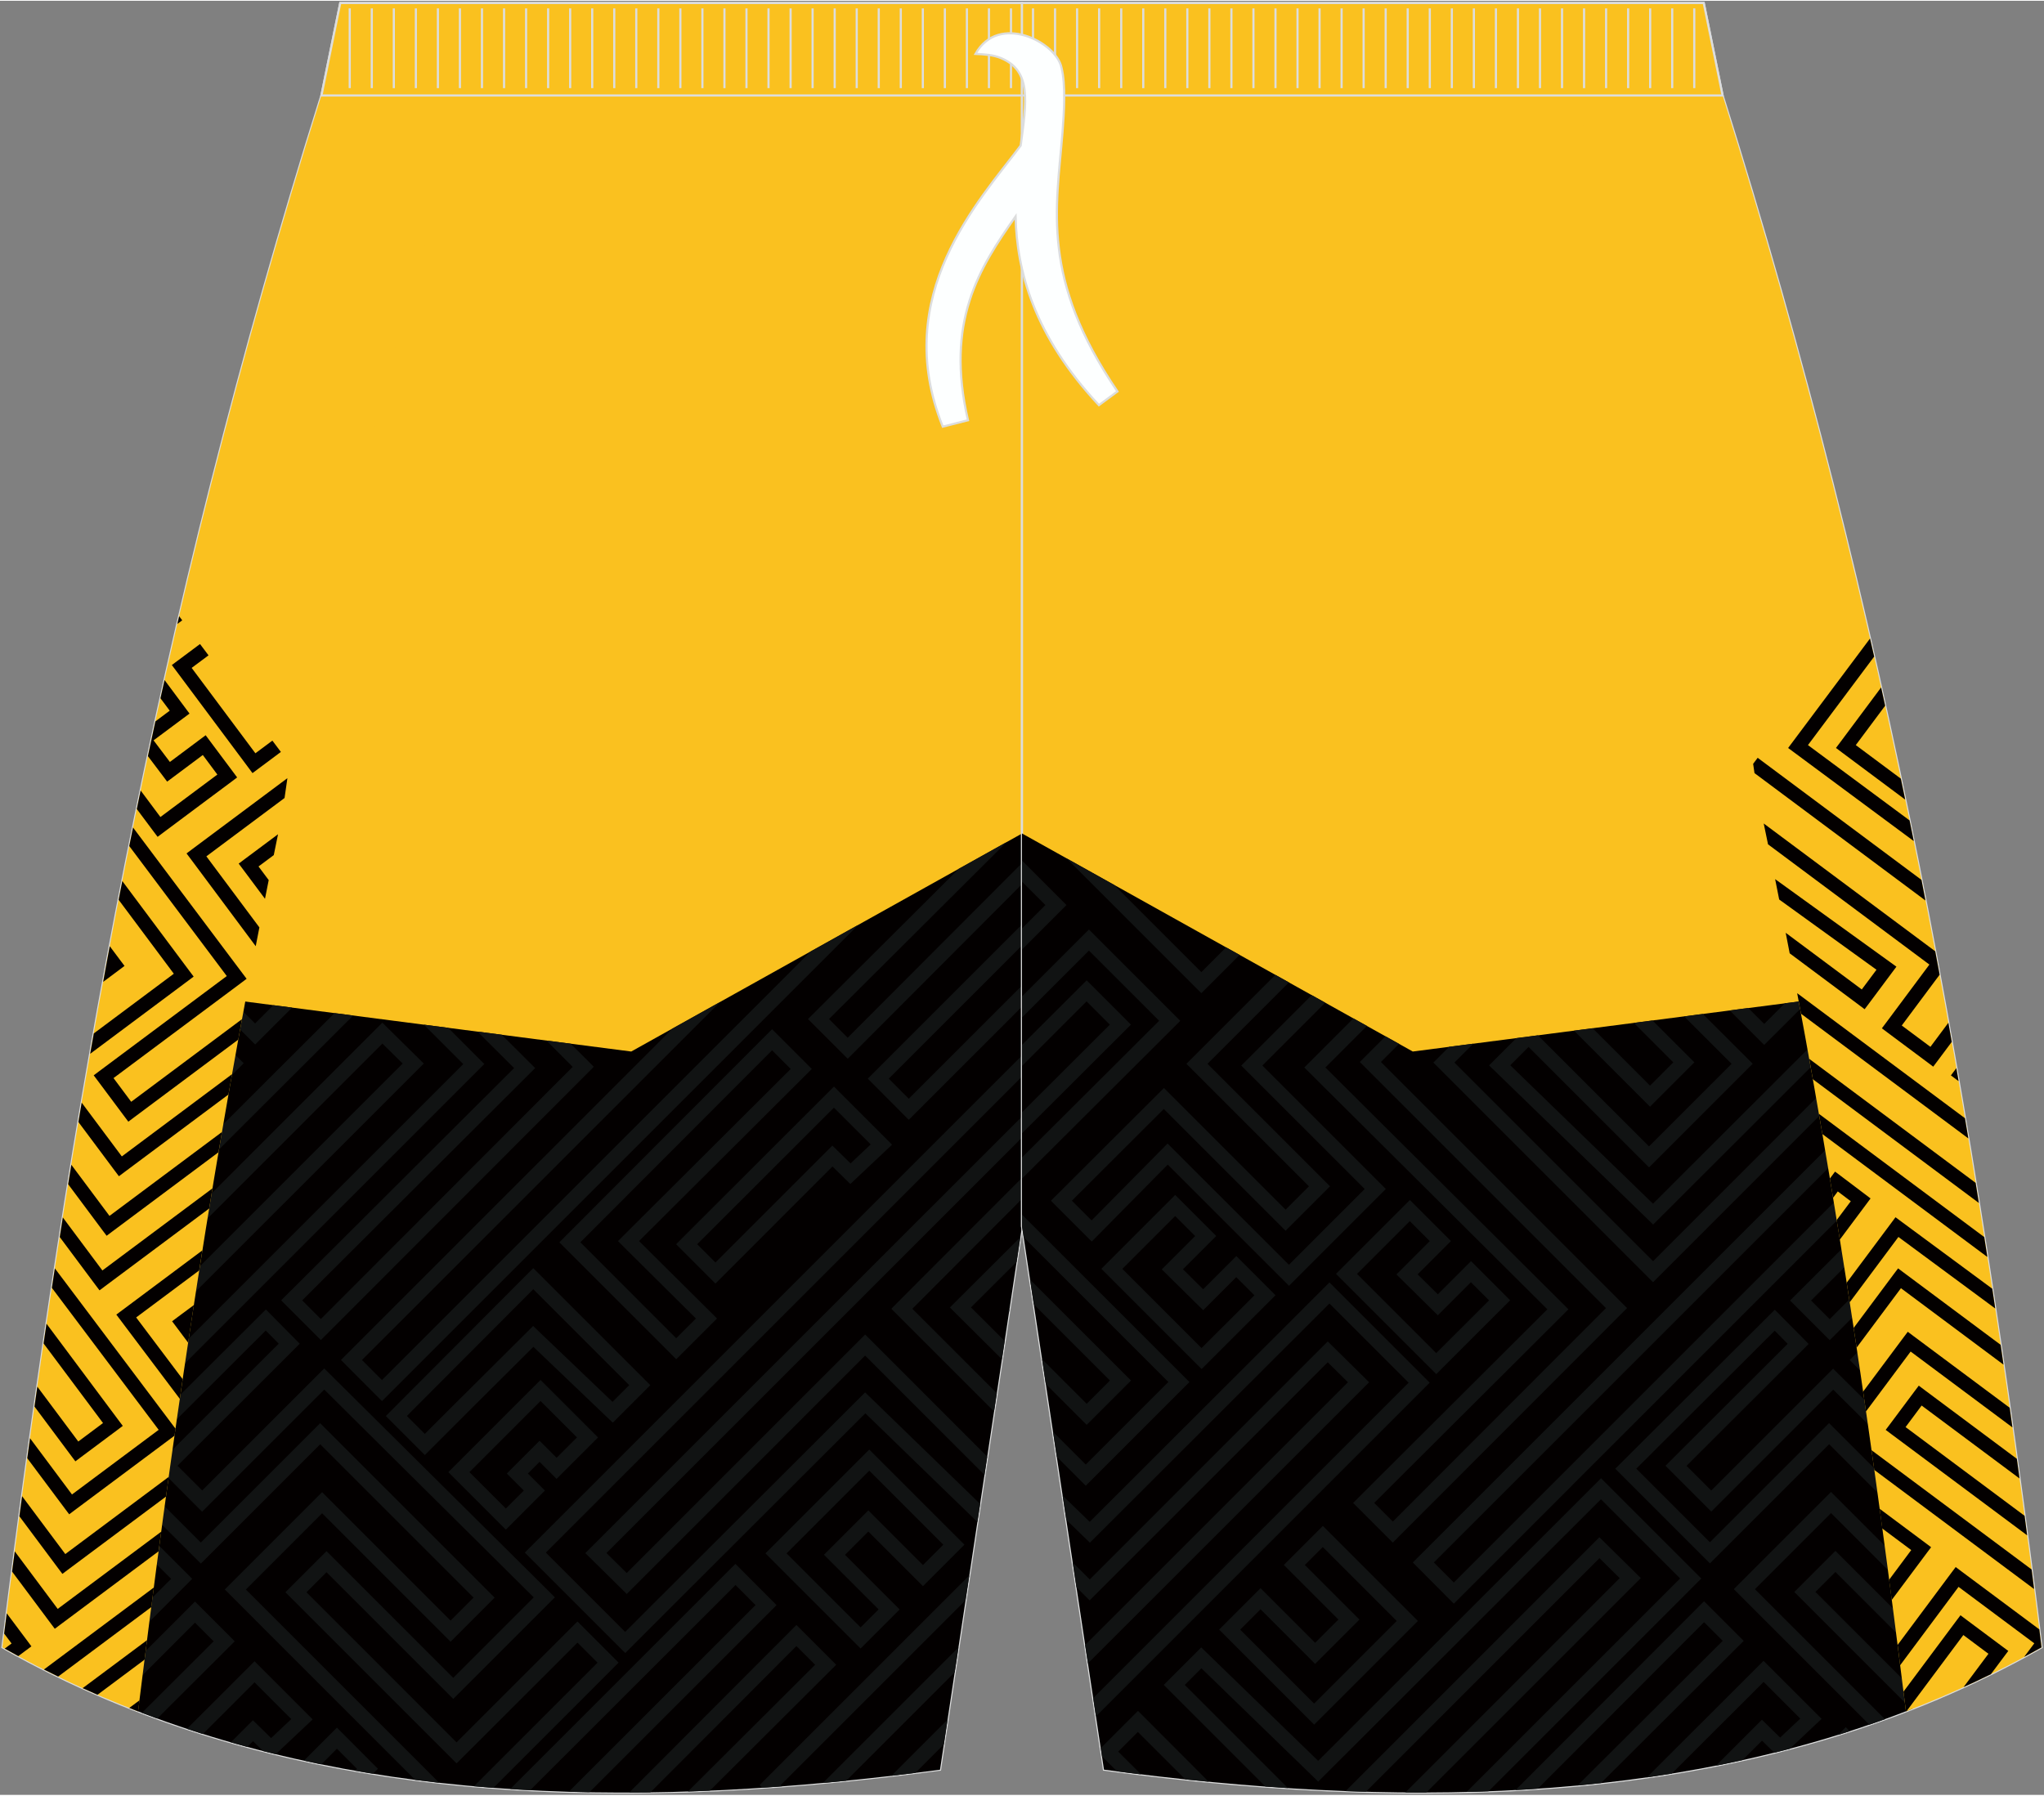 <?xml version="1.0" encoding="utf-8"?>
<!-- Generator: Adobe Illustrator 24.0.1, SVG Export Plug-In . SVG Version: 6.00 Build 0)  -->
<svg version="1.1" id="图层_1" xmlns="http://www.w3.org/2000/svg" xmlns:xlink="http://www.w3.org/1999/xlink" x="0px" y="0px"
	 width="379px" height="333px" viewBox="0 0 379.35 333.02" enable-background="new 0 0 379.35 333.02" xml:space="preserve">
<rect x="0" y="0" width="379.35" height="333.02" fill="#808080" stroke="none"/>
<g id="图层_1_1_">
	<g>
		
			<path fill-rule="evenodd" clip-rule="evenodd" fill="#FAC11F" stroke="#DCDDDD" stroke-width="0.4" stroke-miterlimit="22.926" d="
			M189.68,0.42H63.15l-3.5,17.16c-30.6,97.37-46.56,187.11-59.2,288.05c50.03,28.35,109.8,31.3,174.01,22.71l15.22-100.9V0.42z"/>
		<g>
			<g>
				<path fill-rule="evenodd" clip-rule="evenodd" fill="#030000" d="M117.15,195.04l72.53-40.47v72.88l-15.22,100.9
					c-54.22,7.25-105.27,6.28-149.96-11.27V183.04L117.15,195.04z"/>
				<g>
					<path fill-rule="evenodd" clip-rule="evenodd" fill="#111313" d="M56.4,326.67l5.15-5.15l0.98-0.98l0.98,0.98l5.66,5.68
						l0.97,0.98l-0.91,0.91c-1.12-0.18-2.24-0.37-3.35-0.56l0.36-0.36l-3.71-3.72l-2.9,2.9C58.55,327.13,57.48,326.91,56.4,326.67z"
						/>
					<path fill-rule="evenodd" clip-rule="evenodd" fill="#111313" d="M94.71,331.93l40.8-40.8l0.98-0.98l0.98,0.98l0.71,0.71
						l0.01,0.01l4.96,4.97l0.97,0.98l-0.97,0.97l-33.77,33.76c-1.28-0.02-2.55-0.05-3.82-0.09l34.66-34.65l-3.71-3.72L98.4,332.15
						C97.17,332.09,95.93,332.01,94.71,331.93L94.71,331.93z M116.77,332.59c1.31,0,2.62-0.02,3.93-0.03l27.11-27.16l3.47,3.47
						l-23.61,23.53c1.35-0.04,2.71-0.1,4.07-0.16l22.47-22.39l0.98-0.98l-0.98-0.98l-5.42-5.42l-0.98-0.98l-0.98,0.98L116.77,332.59
						z"/>
					<path fill-rule="evenodd" clip-rule="evenodd" fill="#111313" d="M108.55,314.74l-16.98,16.98c-1.21-0.09-2.42-0.19-3.62-0.29
						l18.64-18.64l4.31-4.31l-3.72-3.72L85.72,326.2l-0.98,0.98l-0.98-0.98l-29.81-29.81l-0.98-0.98l0.98-0.98l5.67-5.67l0.98-0.98
						l0.98,0.98l22.54,22.54l14.94-14.94l-38.88-38.57l-21.69,21.69l-0.98,0.98l-0.98-0.98L30,272.92l-0.98-0.98l0.98-0.98
						l21.73-21.69l-2.41-2.44L24.5,271.59v-3.9l23.86-23.79l0.98-0.98l0.97,0.98l4.35,4.4l0.97,0.98l-0.97,0.97l-21.72,21.68
						l4.59,4.59l21.68-21.68l0.97-0.97l0.98,0.97L102,295.37l0.98,0.98l-0.98,0.98l-16.9,16.9l-0.98,0.98l-0.98-0.98L60.6,291.69
						l-3.72,3.72l27.85,27.86l21.46-21.46l0.98-0.98l0.98,0.98l5.68,5.68l0.98,0.98l-0.98,0.98L108.55,314.74L108.55,314.74z
						 M77.06,330.24c1.48,0.19,2.96,0.37,4.45,0.54L45.63,294.9l14.15-14.15l22.86,22.86l0.98,0.98l0.98-0.98l6.22-6.22l0.98-0.98
						l-0.98-0.98L60.4,265.01l-0.98-0.98l-0.98,0.98l-21.17,21.17L24.5,273.4v3.91l11.8,11.8l0.98,0.98l0.98-0.98l21.17-21.17
						l28.46,28.46l-4.27,4.27l-22.86-22.86l-0.98-0.98l-0.98,0.98l-16.1,16.1l-0.98,0.98l0.98,0.98L77.06,330.24z"/>
					<polygon fill-rule="evenodd" clip-rule="evenodd" fill="#111313" points="24.5,304.1 24.5,300.18 31.76,292.92 24.5,285.66 
						24.5,281.75 34.7,291.94 35.67,292.92 34.7,293.9 					"/>
					<path fill-rule="evenodd" clip-rule="evenodd" fill="#111313" d="M26.34,317.79l13.31-13.27l-3.46-3.47l-11.69,11.7v-3.91
						l10.71-10.72l0.98-0.98l0.98,0.98l5.42,5.42l0.97,0.98l-0.98,0.98l-13.39,13.35C28.23,318.5,27.28,318.15,26.34,317.79z"/>
					<path fill-rule="evenodd" clip-rule="evenodd" fill="#111313" d="M34.69,320.76l4.06-4.05l0,0l7.51-7.51l0.98-0.98l0.98,0.98
						l8.8,8.8l1.01,1.01l-1.04,0.98l-5.74,5.41l-0.08,0.07c-0.78-0.19-1.55-0.38-2.33-0.58l-1.88-1.84l-1.07,1.07
						c-1.02-0.28-2.04-0.56-3.05-0.85l3.13-3.13l0.97-0.97l0.98,0.96l2.4,2.35l3.74-3.53l-6.82-6.82l-6.53,6.54H40.7l-3.05,3.05
						C36.66,321.4,35.67,321.09,34.69,320.76z"/>
					<path fill-rule="evenodd" clip-rule="evenodd" fill="#111313" d="M189.68,186.69l-20.04,20.04l-0.98,0.98l-0.98-0.98
						l-5.66-5.68l-0.97-0.98l0.97-0.97l27.66-27.66v3.91l-24.73,24.73l3.71,3.72l21.02-21.02L189.68,186.69L189.68,186.69z
						 M189.68,163.97v-3.91l-32.36,32.42l-3.46-3.47l32.94-32.83l-8.88,4.96l-26.98,26.89l-0.98,0.98l0.97,0.97l5.42,5.42l0.98,0.98
						l0.98-0.98L189.68,163.97z"/>
					<path fill-rule="evenodd" clip-rule="evenodd" fill="#111313" d="M159.28,171.54l-87.41,87.41l-0.98,0.98l-0.98-0.98
						l-5.66-5.68l-0.97-0.98l0.97-0.97l60.53-60.52l8.85-4.94L67.18,252.3l3.71,3.72l79.54-79.54L159.28,171.54L159.28,171.54z
						 M105.91,193.59l-4.5-0.58l4.88,4.88L59.54,244.7l-3.46-3.47l42.26-42.14l0.98-0.98l-0.98-0.98l-5.23-5.21l-4.5-0.58l6.8,6.77
						l-42.25,42.14l-0.98,0.98l0.97,0.97l5.42,5.42l0.98,0.98l0.98-0.98l48.7-48.77l0.97-0.98l-0.97-0.98L105.91,193.59
						L105.91,193.59z M54.21,186.89l-5.87,5.87l-0.98,0.98l-0.98-0.98l-7.92-7.91l4.48,0.58l4.4,4.4l3.39-3.39L54.21,186.89z"/>
					<path fill-rule="evenodd" clip-rule="evenodd" fill="#111313" d="M24.5,199.64l1.64,1.64l4.32-4.32L24.5,191v-3.91l8.9,8.9
						l0.98,0.98l-0.98,0.98l-6.28,6.28l-0.98,0.98l-0.98-0.98l-0.66-0.66L24.5,199.64L24.5,199.64z M32.01,184.01l-4.5-0.58
						l13.8,13.8l-15.35,15.35l-1.46-1.46v3.91l0.48,0.48l0.98,0.98l0.98-0.98l17.31-17.31l0.98-0.98l-0.98-0.98L32.01,184.01
						L32.01,184.01z M24.5,221.1v3.84l1.25,1.22l0.98,0.95l0.96-0.96l37.03-36.97h0.01l0.82-0.82l-3.46-0.45L26.7,223.24L24.5,221.1
						L24.5,221.1z M83.17,190.64l-4.5-0.58l7.31,7.31L24.5,258.84v3.91l64.41-64.41l0.98-0.98l-0.98-0.98L83.17,190.64L83.17,190.64
						z M24.5,247.5v3.91l53.17-53.16l0.98-0.98l-0.99-0.98l-5.73-5.65l-0.97-0.96l-0.97,0.97l-43.27,43.28l-2.22-2.22v3.91
						l1.23,1.23l0.98,0.98l0.98-0.98l43.28-43.29l3.76,3.71L24.5,247.5z"/>
					<path fill-rule="evenodd" clip-rule="evenodd" fill="#111313" d="M141.48,331.7c1.22-0.08,2.43-0.17,3.65-0.26l-0.24-0.24
						l34.3-34.3l0.7-4.61l-37.93,37.93l-0.98,0.98L141.48,331.7L141.48,331.7z M152.72,330.81l0.49-0.49l24.68-24.67l-0.7,4.61
						l-20.14,20.14C155.6,330.54,154.16,330.68,152.72,330.81L152.72,330.81z M165.43,329.48l10.44-10.44l-0.69,4.6l-5.3,5.3
						C168.39,329.13,166.91,329.31,165.43,329.48z"/>
					<path fill-rule="evenodd" clip-rule="evenodd" fill="#111313" d="M170.31,293.3l-9.16-9.16l-4.32,4.32l9.16,9.16l0.98,0.98
						l-0.98,0.98l-5.29,5.29l-0.98,0.98l-0.98-0.98l-15.7-15.7l-0.98-0.98l0.98-0.98l17.31-17.31l0.98-0.98l0.98,0.98l15.7,15.7
						l0.98,0.98l-0.98,0.98l-5.74,5.74l-0.98,0.98L170.31,293.3L170.31,293.3z M181.4,282.37l0.51-3.35l-20.37-19.76l-0.98-0.95
						l-0.96,0.96l-37.03,36.97h-0.01l-6.53,6.53l-14.72-14.72l88.37-88.37v-3.91l-91.3,91.3l-0.98,0.98l0.98,0.98l16.68,16.68
						l0.98,0.98l0.98-0.98l7.51-7.51l0,0l36.07-36.01l20.75,20.13L181.4,282.37L181.4,282.37z M182.71,273.63l0.51-3.4l-21.67-21.68
						l-0.98-0.98l-0.98,0.98l-43.28,43.29l-3.76-3.71l77.12-77.11v-3.91l-80.06,80.05l-0.98,0.98l0.99,0.98l5.73,5.65l0.97,0.96
						l0.97-0.97l43.27-43.28L182.71,273.63L182.71,273.63z M184.49,261.86l-18.1-18.1l-0.97-0.97l0.97-0.98l23.29-23.33v3.91
						l-20.36,20.4L185,258.46L184.49,261.86L184.49,261.86z M185.95,252.16l-8.68-8.63l-0.98-0.98l0.98-0.98l12.09-12.05l-0.69,4.58
						l-8.47,8.44l6.26,6.23L185.95,252.16L185.95,252.16z M162.13,281.2l9.16,9.16l3.78-3.78l-13.74-13.74l-15.35,15.35l13.74,13.74
						l3.34-3.34l-9.16-9.16l-0.98-0.98l0.98-0.98l6.28-6.28l0.98-0.98L162.13,281.2z"/>
					<polygon fill-rule="evenodd" clip-rule="evenodd" fill="#111313" points="187.28,243.33 187.08,243.13 187.35,242.86 					"/>
					<path fill-rule="evenodd" clip-rule="evenodd" fill="#111313" d="M102.32,273.38l-2.18-2.18l-2.17,2.17l2.18,2.18l0.98,0.98
						l-0.98,0.98l-5.29,5.29l-0.98,0.98l-0.98-0.98l-8.71-8.71l-0.98-0.98l0.98-0.98l15.15-15.15l0.98-0.98l0.98,0.98l8.71,8.71
						l0.98,0.98l-0.98,0.98l-5.74,5.74l-0.98,0.98L102.32,273.38L102.32,273.38z M101.12,268.27l2.18,2.18l3.78-3.78l-6.76-6.76
						l-13.2,13.2l6.76,6.76l3.34-3.34l-2.18-2.18l-0.98-0.98l0.98-0.98l4.12-4.12l0.98-0.98L101.12,268.27L101.12,268.27z
						 M112.75,263l0.98,0.93l0.95-0.95l5.03-5.03l0.98-0.98l-0.98-0.98l-19.76-19.76l-0.98-0.98l-0.98,0.98l-25.41,25.49l-0.97,0.98
						l0.97,0.97l5.29,5.29l0.98,0.98l0.98-0.98l7.51-7.51l0,0l11.65-11.6L112.75,263L112.75,263z M99.92,246.92l13.76,13.15l3.1-3.1
						l-17.81-17.81l-23.46,23.53l3.33,3.33l6.54-6.54h0.01L98,246.93l0.95-0.95L99.92,246.92L99.92,246.92z M124.53,251.18
						l-19.75-19.75l-0.97-0.97l0.97-0.98l37.53-37.6l0.98-0.98l0.98,0.98l5.42,5.42l0.97,0.98l-0.98,0.98l-31.08,30.96l13.49,13.39
						l0.98,0.98l-0.98,0.98l-5.61,5.61l-0.98,0.98L124.53,251.18L124.53,251.18z M107.71,230.45l35.58-35.64l3.46,3.47l-31.08,30.97
						l-0.98,0.98l0.98,0.98l13.49,13.39l-3.66,3.66L107.71,230.45z"/>
					<path fill-rule="evenodd" clip-rule="evenodd" fill="#111313" d="M126.46,229.83l27.34-27.31l0.98-0.98l0.97,0.98l8.8,8.8
						l1.01,1.01l-1.04,0.98l-5.74,5.41l-0.96,0.91l-0.95-0.93l-2.37-2.32l-20.74,20.75l-0.98,0.98l-0.98-0.98l-5.34-5.34l-0.98-0.98
						L126.46,229.83L126.46,229.83z M154.77,205.46l-25.38,25.35l3.39,3.39l20.73-20.73l0.97-0.97l0.98,0.96l2.4,2.35l3.74-3.53
						L154.77,205.46z"/>
				</g>
			</g>
			<g>
				<path fill-rule="evenodd" clip-rule="evenodd" fill="#FAC11F" d="M90.15,0.42L85.3,24.21l-0.41,1.31
					C55.52,118.97,38.85,211.93,26.7,308.93l-1.08,8.59c-8.63-3.33-17.03-7.26-25.18-11.88c12.64-100.95,28.6-190.69,59.2-288.05
					l3.5-17.16L90.15,0.42L90.15,0.42z"/>
				<g>
					<path fill-rule="evenodd" clip-rule="evenodd" fill="#030000" d="M1.25,299.32l-0.48,3.76l1.38,1.84l-1.28,0.95
						c0.84,0.47,1.68,0.94,2.52,1.39l1.38-1.02l1.06-0.79l-0.78-1.05L1.25,299.32z"/>
					<path fill-rule="evenodd" clip-rule="evenodd" fill="#030000" d="M50.81,158.58l-2.83,2.11l1.89,2.53
						c-0.23,1.16-0.46,2.31-0.69,3.47l-4.09-5.48l-0.79-1.05l1.05-0.79l6.25-4.66C51.34,156,51.08,157.29,50.81,158.58L50.81,158.58
						z M33.25,114.24l-0.34,1.44l0.91-0.68L33.25,114.24L33.25,114.24z M24.69,153.46c-0.23,1.15-0.47,2.29-0.7,3.44l18.1,24.13
						l-23.65,17.64l-1.05,0.79l0.79,1.05l4.85,6.5l0.79,1.05l1.05-0.79l19.35-14.44c0.23-1.27,0.46-2.53,0.69-3.8l-20.56,15.34
						l-3.28-4.4l23.65-17.64l1.05-0.79l-0.79-1.05L24.69,153.46L24.69,153.46z M22.7,163.4l12.45,16.68l0.79,1.05l-1.05,0.79
						l-18.15,13.54c0.22-1.26,0.44-2.52,0.67-3.78l14.85-11.08l-10.24-13.72C22.25,165.72,22.47,164.56,22.7,163.4L22.7,163.4z
						 M20.37,175.49l1.95,2.61l0.79,1.05l-1.05,0.79l-2.91,2.17C19.54,179.9,19.96,177.69,20.37,175.49L20.37,175.49z M15.16,204.53
						l7.45,9.98l20.46-15.27c-0.22,1.26-0.45,2.52-0.67,3.78L23.12,217.4l-1.05,0.79l-0.79-1.05l-6.73-9.02
						C14.76,206.92,14.96,205.73,15.16,204.53L15.16,204.53z M13.24,216.06c-0.2,1.2-0.39,2.4-0.59,3.61l6.35,8.52l0.79,1.05
						l1.05-0.79l19.71-14.71c0.21-1.25,0.43-2.5,0.64-3.76l-20.87,15.57L13.24,216.06L13.24,216.06z M11.66,225.84l7.34,9.84
						l20.43-15.24c-0.21,1.25-0.41,2.49-0.61,3.74l-19.3,14.4l-1.05,0.79l-0.79-1.05l-6.59-8.84L11.66,225.84L11.66,225.84z
						 M33.37,259.51c0.18-1.22,0.36-2.43,0.53-3.65l-8.63-11.46l11.7-8.73c0.2-1.24,0.39-2.48,0.59-3.72l-14.91,11.13l-1.06,0.79
						l0.79,1.05L33.37,259.51L33.37,259.51z M47.46,175.49c0.22-1.16,0.45-2.33,0.68-3.49l-9.84-13.19l14.51-10.83l0.53-3.68
						l-0.39,0.29l-17.28,12.89l-1.05,0.79l0.79,1.05L47.46,175.49L47.46,175.49z M35.98,242.1c-0.36,2.33-0.71,4.66-1.06,6.99
						l-2.19-2.93l-0.79-1.05l1.05-0.79L35.98,242.1z"/>
					<path fill-rule="evenodd" clip-rule="evenodd" fill="#030000" d="M32.58,265.03l-0.19,1.31l-0.3,0.23l-18.2,13.58l-1.05,0.79
						l-0.79-1.05l-6.99-9.36l0.51-3.71l7.79,10.44l16.09-12L9.63,238.91c0.18-1.21,0.37-2.42,0.55-3.62l22.16,29.45L32.58,265.03
						L32.58,265.03z M4.1,277.58l-0.5,3.73l7.19,9.64l0.79,1.05l1.05-0.79l18.18-13.56l0.51-3.66l-19.2,14.33L4.1,277.58L4.1,277.58
						z M8.63,245.56c-0.18,1.22-0.36,2.44-0.54,3.67L19.12,264l-4.59,3.43l-7.6-10.18l-0.53,3.69l6.8,9.12l0.79,1.05l1.05-0.79
						l6.7-5l1.05-0.79L22,263.48L8.63,245.56L8.63,245.56z M2.74,287.82l7.97,10.68l19.21-14.33l-0.49,3.64L11.22,301.4l-1.05,0.79
						l-0.79-1.05l-7.14-9.57L2.74,287.82L2.74,287.82z M8.15,309.75c0.88,0.44,1.76,0.88,2.64,1.31l17.29-12.9l0.47-3.63
						L8.15,309.75L8.15,309.75z M15.34,313.21l11.95-8.91l-0.46,3.62l-8.74,6.52C17.18,314.03,16.26,313.62,15.34,313.21
						L15.34,313.21z M23.99,316.88c0.54,0.22,1.09,0.43,1.64,0.64l0.26-2.05L23.99,316.88z"/>
					<polygon fill-rule="evenodd" clip-rule="evenodd" fill="#030000" points="52.13,139.43 47.92,142.57 46.86,143.36 
						46.08,142.31 32.68,124.35 31.89,123.3 32.95,122.51 37.12,119.4 38.7,121.5 35.57,123.83 47.4,139.68 50.55,137.33 					"/>
					<path fill-rule="evenodd" clip-rule="evenodd" fill="#030000" d="M42.97,144.95l-4.58,3.41l0,0l-8.09,6.04l-1.05,0.79
						l-0.79-1.05l-3.07-4.11c0.24-1.15,0.47-2.29,0.71-3.44l3.67,4.92l7.04-5.25l0,0l3.53-2.63l-2.7-3.63l-5.57,4.16l-1.05,0.78
						l-0.78-1.04l-2.79-3.69c0.46-2.15,0.92-4.3,1.39-6.45l2.66-1.99l-1.72-2.3c0.25-1.13,0.5-2.26,0.76-3.38l3.85,5.17l0.78,1.05
						l-1.06,0.79l-5.61,4.18l3.03,4.01l5.58-4.17l1.06-0.79l0.78,1.05l4.28,5.73l0.78,1.05L42.97,144.95z"/>
				</g>
			</g>
		</g>
	</g>
	<g>
		
			<path fill-rule="evenodd" clip-rule="evenodd" fill="#FAC11F" stroke="#DCDDDD" stroke-width="0.4" stroke-miterlimit="22.926" d="
			M189.67,0.42H316.2l3.5,17.16c30.6,97.37,46.56,187.11,59.2,288.05c-50.03,28.35-109.8,31.3-174.01,22.71l-15.22-100.9
			L189.67,0.42L189.67,0.42z"/>
		<g>
			<g>
				<path fill-rule="evenodd" clip-rule="evenodd" fill="#030000" d="M262.2,195.04l92.65-12.01v134.04
					c-44.69,17.55-95.74,18.52-149.96,11.27l-15.22-100.9v-72.88L262.2,195.04z"/>
				<g>
					<path fill-rule="evenodd" clip-rule="evenodd" fill="#111313" d="M189.67,214.71l25.46-25.38L202.1,176.3l-12.43,12.43v-3.91
						l11.45-11.45l0.98-0.98l0.98,0.98l14.99,14.99l0.98,0.98l-0.98,0.98l-27.65,27.57l-0.74,0.73v-3.91H189.67z M189.67,210.23
						l19.24-19.2l0.98-0.98l-0.97-0.98l-6.27-6.27l-0.98-0.98l-0.98,0.98l-11.02,11.01v3.91l11.99-11.99l4.32,4.32l-16.31,16.28
						L189.67,210.23L189.67,210.23z M189.67,176.11l7.28-7.28l0.98-0.98l-0.98-0.98l-7.28-7.28v3.91l4.35,4.35l-4.35,4.35V176.11z"
						/>
					<path fill-rule="evenodd" clip-rule="evenodd" fill="#111313" d="M193.4,252.15l8.28,8.28l4.32-4.32l-14.13-14.13l-0.69-4.6
						l17.75,17.75l0.98,0.98l-0.98,0.98l-6.27,6.27l-0.98,0.98l-0.98-0.98l-6.61-6.61L193.4,252.15L193.4,252.15z M203.4,318.45
						l60.96-60.96l0.98-0.98l-0.98-0.98l-16.65-16.65l-0.98-0.98l-0.98,0.98l-7.5,7.5l0,0l-36.01,35.96l-5.02-4.87l0.68,4.5
						l3.4,3.29l0.97,0.95l0.96-0.96l36.97-36.92h0.01l6.52-6.52l14.7,14.7l-58.54,58.54L203.4,318.45L203.4,318.45z M201.91,308.61
						l51.21-51.2l0.98-0.98l-0.99-0.98l-5.72-5.64l-0.97-0.96l-0.97,0.97l-43.2,43.21l-3.17-3.17l0.69,4.6l1.49,1.49l0.97,0.97
						l0.98-0.98l43.21-43.22l3.75,3.71l-48.79,48.78L201.91,308.61L201.91,308.61z M196.13,270.25l4.4,4.4l0.98,0.98l0.98-0.98
						l17.28-17.28l0.98-0.98l-0.98-0.98l-30.09-30.09v2.13l0.32,2.09l26.84,26.84l-15.33,15.33l-6.07-6.07L196.13,270.25z"/>
					<path fill-rule="evenodd" clip-rule="evenodd" fill="#111313" d="M341.12,321.89l0.46-0.46l0.98-0.98l0.74,0.75
						C342.58,321.43,341.85,321.66,341.12,321.89z"/>
					<path fill-rule="evenodd" clip-rule="evenodd" fill="#111313" d="M346.94,319.99l-24.18-24.18l-0.98-0.98l0.98-0.98
						l16.08-16.08l0.98-0.98l0.98,0.98l14.06,14.06v3.91l-15.03-15.03l-14.13,14.13l24.14,24.14
						C348.86,319.32,347.9,319.66,346.94,319.99L346.94,319.99z M354.85,317.08v-3.81l-17.92-17.92l3.71-3.71l14.21,14.21v-3.91
						l-13.23-13.23l-0.98-0.98l-0.98,0.98l-5.67,5.67l-0.98,0.98l0.98,0.98l20.78,20.78L354.85,317.08L354.85,317.08z
						 M354.85,283.31v-3.91l-14.41-14.41l-0.98-0.98l-0.98,0.98l-21.14,21.14l-13.66-13.66l25.69-25.61l2.41,2.43l-21.7,21.66
						l-0.98,0.98l0.98,0.98l6.54,6.54l0.98,0.98l0.98-0.98l21.65-21.65l14.62,14.51v-3.88l-13.66-13.55l-0.98-0.97l-0.97,0.97
						l-21.65,21.65l-4.58-4.59l21.69-21.65l0.97-0.97l-0.97-0.98l-4.34-4.39l-0.97-0.98l-0.98,0.97l-27.65,27.56l-0.98,0.98
						l0.98,0.98l15.61,15.61l0.98,0.98l0.98-0.98l21.14-21.14L354.85,283.31z"/>
					<path fill-rule="evenodd" clip-rule="evenodd" fill="#111313" d="M234.93,295.64l9.15,9.15l4.32-4.32l-9.15-9.15l-0.98-0.98
						l0.98-0.98l5.28-5.28l0.98-0.98l0.98,0.98l15.68,15.68l0.98,0.98l-0.98,0.98L244.88,319l-0.98,0.98l-0.98-0.98l-15.68-15.68
						l-0.98-0.98l0.98-0.98l5.73-5.73l0.98-0.98L234.93,295.64L234.93,295.64z M276.25,332.36l38.52-38.52l0.98-0.98l-0.98-0.98
						l-16.65-16.65l-0.98-0.98l-0.98,0.98l-7.5,7.5l0,0l-44.02,43.97l-20.72-20.1l-0.98-0.95l-0.96,0.96l-5.02,5.02l-0.98,0.98
						l0.98,0.98l17.88,17.88c1.4,0.1,2.8,0.2,4.19,0.29l-19.15-19.15l3.09-3.09l20.71,20.09l0.97,0.95l0.96-0.96l44.98-44.93h0.01
						l6.52-6.52l14.7,14.7l-39.62,39.62C273.57,332.46,274.91,332.41,276.25,332.36L276.25,332.36z M264.7,332.59l38.84-38.83
						l0.98-0.98l-0.99-0.98l-5.72-5.64l-0.97-0.96l-0.97,0.97l-46.15,46.16c1.26,0.05,2.52,0.09,3.77,0.12l43.36-43.37l3.75,3.71
						l-39.8,39.8C262.11,332.59,263.41,332.59,264.7,332.59L264.7,332.59z M224.33,330.59c-1.45-0.14-2.89-0.28-4.34-0.44
						l-8.81-8.81l-3.65,3.65l4.25,4.23c-1.49-0.18-2.98-0.37-4.47-0.56l-2.7-2.69l-0.08-0.08l-0.23-1.56l0.31-0.31l5.61-5.61
						l0.98-0.98l0.98,0.98L224.33,330.59L224.33,330.59z M243.1,307.72l-9.15-9.15l-3.78,3.78l13.72,13.72l15.33-15.33l-13.72-13.72
						l-3.33,3.33l9.15,9.15l0.98,0.98l-0.98,0.98l-6.27,6.27l-0.98,0.98L243.1,307.72z"/>
					<path fill-rule="evenodd" clip-rule="evenodd" fill="#111313" d="M281.26,332.13l34.02-34.07l0.98-0.98l0.98,0.98l5.41,5.41
						l0.97,0.97l-0.98,0.97l-25.52,25.43c-1.44,0.16-2.89,0.3-4.34,0.44l26.94-26.85l-3.46-3.46l-30.85,30.9
						C284.03,331.98,282.65,332.06,281.26,332.13z"/>
					<path fill-rule="evenodd" clip-rule="evenodd" fill="#111313" d="M305.64,329.78l13.18-13.16l0,0l7.5-7.5l0.98-0.98l0.98,0.98
						l8.79,8.79l1,1l-1.04,0.98l-4.86,4.58c-0.95,0.25-1.91,0.5-2.86,0.73l-2.3-2.25l-3.63,3.63c-1.63,0.36-3.28,0.7-4.92,1.03
						l7.57-7.57l0.97-0.97l0.98,0.96l2.4,2.35l3.74-3.52l-6.81-6.81l-6.52,6.52h-0.01l-10.52,10.51
						C308.71,329.33,307.18,329.56,305.64,329.78z"/>
					<path fill-rule="evenodd" clip-rule="evenodd" fill="#111313" d="M354.85,255.98l-2.97,2.97l-0.98,0.98l-0.98-0.98l-5.66-5.67
						l-0.97-0.98l0.97-0.97l10.58-10.58v3.91l-7.65,7.65l3.71,3.72l3.95-3.95L354.85,255.98L354.85,255.98z M354.85,233.32v-3.9
						l-15.27,15.3l-3.46-3.46l18.73-18.68v-3.89l-21.65,21.59l-0.98,0.98l0.97,0.97l5.41,5.41l0.98,0.98l0.98-0.98L354.85,233.32
						L354.85,233.32z M335.74,185.51l-7.35,7.34l-0.97,0.97l-0.97-0.97l-5.44-5.44l3.45-0.45l2.96,2.96l3.84-3.84L335.74,185.51z"/>
					<path fill-rule="evenodd" clip-rule="evenodd" fill="#111313" d="M196.03,221.75l19.02-18.97l0.97-0.97l0.97,0.97l21.61,21.61
						l4.33-4.33l-21.76-21.76l-0.98-0.98l0.98-0.98l15.53-15.53l2.51,1.4l-15.11,15.11l21.76,21.76l0.98,0.98l-0.98,0.98l-6.29,6.29
						l-0.98,0.98l-0.98-0.98l-21.62-21.62l-17.06,17.02l3.66,3.66l13.12-13.28l0.98-0.99l0.98,0.98l21.54,21.53l14.07-14.07
						l-21.93-21.93l-0.98-0.98l0.98-0.98l12.09-12.09l2.51,1.4l-11.66,11.66l21.93,21.93l0.98,0.98l-0.98,0.98l-16.02,16.02
						l-0.97,0.97l-0.97-0.97l-21.54-21.52l-13.12,13.29l-0.98,0.99l-0.98-0.98l-5.62-5.62l-0.98-0.98L196.03,221.75L196.03,221.75z
						 M295.58,190.72l10.65,10.65l4.32-4.32l-7.32-7.32l3.46-0.45l6.79,6.79l0.98,0.98l-0.98,0.98l-6.27,6.27l-0.98,0.98l-0.98-0.98
						l-13.13-13.13L295.58,190.72L295.58,190.72z M316.03,188.07l-3.46,0.45l8.8,8.8l-15.33,15.33l-20.61-20.61l-4.01,0.52
						l-4.07,4.07l-0.99,0.99l1.01,0.97l28.47,27.62l0.97,0.95l0.96-0.96l36.97-36.92h0.01l5.67-5.67l-4.49,0.58l-3.14,3.14l0,0
						l-36.01,35.96l-26.49-25.7l3.4-3.4l21.38,21.38l0.98,0.98l0.98-0.98l17.28-17.28l0.98-0.98l-0.98-0.98L316.03,188.07
						L316.03,188.07z M354.85,212.48v-3.91l-85.03,85.03l-3.71-3.72l88.73-88.72v-7.56l-2.9-2.87l-0.97-0.96l-0.97,0.97l-43.2,43.22
						l-36.87-36.87l3.51-3.51l-4.49,0.58l-1.95,1.95l-0.98,0.98l0.98,0.98l38.82,38.82l0.97,0.97l0.98-0.98l43.21-43.22l3.75,3.71
						l-91.55,91.54l-0.97,0.97l0.97,0.98l4.95,4.97v0.01l0.71,0.71l0.98,0.98l0.98-0.98L354.85,212.48L354.85,212.48z
						 M259.64,193.62l-2.51-1.4l-3.78,3.78l-0.98,0.98l0.98,0.98l44.71,44.71l-39.56,39.62l-3.46-3.46l35.07-34.96l0.98-0.98
						l-0.98-0.98L245.98,198l7.71-7.71l-2.51-1.4l-8.13,8.13l-0.98,0.98l0.98,0.98l44.13,43.91l-35.07,34.96l-0.98,0.98l0.98,0.98
						l5.41,5.41l0.97,0.97l0.98-0.98L301,243.63l0.97-0.97l-0.97-0.97l-44.71-44.71L259.64,193.62L259.64,193.62z M351.93,183.41
						l2.92-0.38v3.3L351.93,183.41z"/>
					<polygon fill-rule="evenodd" clip-rule="evenodd" fill="#111313" points="230.06,177.11 223.94,183.23 222.96,184.2 
						221.98,183.23 197.95,159.19 206.79,164.13 222.96,180.3 227.55,175.71 					"/>
					<polygon fill-rule="evenodd" clip-rule="evenodd" fill="#111313" points="354.85,259.46 354.85,265.93 352.59,263.67 
						351.62,262.7 352.59,261.72 					"/>
					<path fill-rule="evenodd" clip-rule="evenodd" fill="#111313" d="M279.29,242.2l-4.25,4.24l0,0l-7.5,7.5l-0.98,0.98l-0.98-0.98
						l-16.65-16.65l-0.98-0.98l0.98-0.98l11.75-11.75l0.98-0.98l0.98,0.98l5.66,5.66l0.98,0.98l-0.98,0.98l-5.2,5.2l3.75,3.71
						l5.18-5.18l0.98-0.98l0.97,0.97l5.32,5.32l0.97,0.98L279.29,242.2L279.29,242.2z M273.09,244.5l3.27-3.27l-3.37-3.37
						l-5.17,5.17l-0.97,0.97l-0.97-0.96l-5.72-5.64l-0.99-0.98l0.98-0.98l5.21-5.21l-3.71-3.71l-9.8,9.8l14.7,14.7L273.09,244.5
						L273.09,244.5z"/>
					<path fill-rule="evenodd" clip-rule="evenodd" fill="#111313" d="M235.74,241.26l-4.25,4.24l0,0l-7.5,7.5l-0.98,0.98
						l-0.98-0.98l-16.65-16.65l-0.98-0.98l0.98-0.98l11.75-11.75l0.98-0.98l0.98,0.98l5.66,5.66l0.98,0.98l-0.98,0.98l-5.2,5.2
						l3.75,3.71l5.18-5.18l0.98-0.98l0.97,0.97l5.32,5.32l0.97,0.98L235.74,241.26L235.74,241.26z M229.54,243.56l3.27-3.27
						l-3.37-3.37l-5.17,5.17l-0.97,0.97l-0.97-0.96l-5.72-5.64l-0.99-0.98l0.98-0.98l5.21-5.21l-3.71-3.71l-9.8,9.8l14.7,14.7
						L229.54,243.56L229.54,243.56z"/>
				</g>
			</g>
			<g>
				<path fill-rule="evenodd" clip-rule="evenodd" fill="#FAC11F" d="M289.2,0.42l4.85,23.79l0.41,1.31
					c29.37,93.45,46.04,186.41,58.19,283.41l1.08,8.59c8.63-3.33,17.03-7.26,25.18-11.88c-12.64-100.95-28.6-190.69-59.2-288.05
					l-3.5-17.16L289.2,0.42L289.2,0.42z"/>
				<g>
					<path fill-rule="evenodd" clip-rule="evenodd" fill="#030000" d="M348.85,279.92l8.5,6.34l1.05,0.79l-0.79,1.05l-6.52,8.74
						l-0.49-3.74l4.11-5.52l-5.38-4.01L348.85,279.92L348.85,279.92z M378.48,302.3l-14.47-10.78l-1.05-0.79l-0.79,1.05l-9.99,13.41
						l0.47,3.73v0.04l10.84-14.55l14.06,10.48l-1.89,2.53c1.08-0.58,2.16-1.18,3.23-1.78L378.48,302.3L378.48,302.3z M369.49,310.62
						c-1.68,0.83-3.37,1.63-5.07,2.4l4.62-6.19l-4.66-3.48l-10.51,14.1l-0.14,0.06l-0.46-3.65l9.79-13.13l0.79-1.05l1.05,0.79
						l6.77,5.05l1.05,0.78l-0.79,1.06L369.49,310.62z"/>
					<path fill-rule="evenodd" clip-rule="evenodd" fill="#030000" d="M347.06,118.38c0.26,1.12,0.51,2.23,0.77,3.35l-12.29,16.43
						l18.86,13.98c0.26,1.28,0.52,2.56,0.78,3.84l-22.26-16.5l-1.06-0.78l0.79-1.06L347.06,118.38L347.06,118.38z M356.61,163.18
						l-30.4-22.66l-0.84,1.12l0.25,1.72l31.73,23.65C357.11,165.74,356.86,164.46,356.61,163.18L356.61,163.18z M359.16,176.43
						l-31.83-23.72c0.27,1.29,0.53,2.58,0.8,3.87l29.95,22.32l-8.03,10.78l-0.79,1.05l1.05,0.79l7.43,5.54l1.05,0.79l0.79-1.05
						l2.65-3.55c-0.21-1.18-0.42-2.37-0.63-3.55l-3.33,4.47l-5.32-3.96l7.03-9.43C359.7,179.32,359.43,177.88,359.16,176.43
						L359.16,176.43z M363.08,198.12c0.14,0.81,0.28,1.61,0.42,2.42l-0.38-0.28l-1.05-0.79l0.79-1.05L363.08,198.12L363.08,198.12z
						 M364.68,207.42c0.21,1.25,0.42,2.5,0.63,3.75l-31.06-23.15c-0.23-1.27-0.47-2.54-0.71-3.81L364.68,207.42L364.68,207.42z
						 M366.66,219.42c0.2,1.24,0.4,2.48,0.6,3.73l-30.81-22.97c-0.22-1.26-0.45-2.52-0.67-3.78L366.66,219.42L366.66,219.42z
						 M368.26,229.48l-30.69-22.88c0.22,1.25,0.43,2.51,0.65,3.76l30.62,22.82L368.26,229.48L368.26,229.48z M331.41,173
						l14.12,10.52l2.73-3.66l-18.06-13.04c-0.25-1.26-0.5-2.52-0.75-3.78l21.43,15.47l1.08,0.78l-0.8,1.07l-4.31,5.78l-0.79,1.05
						l-1.05-0.79l-12.86-9.59C331.9,175.56,331.66,174.28,331.41,173z"/>
					<path fill-rule="evenodd" clip-rule="evenodd" fill="#030000" d="M376.22,284.84l-25.2-18.78l-1.05-0.79l0.79-1.05l4.56-6.11
						l0.79-1.05l1.05,0.79l17.15,12.79l0.5,3.65l-18.17-13.54l-2.98,4l22.09,16.47L376.22,284.84L376.22,284.84z M370.3,242.74
						l-17.97-13.28l-9.04,12.13c-0.19-1.21-0.37-2.43-0.56-3.64l8.28-11.1l0.78-1.05l1.05,0.78l16.91,12.49
						C369.93,240.3,370.11,241.52,370.3,242.74L370.3,242.74z M371.3,249.48l-17.98-13.4l-1.05-0.79l-0.79,1.05l-7.46,10.01
						c0.19,1.22,0.37,2.44,0.55,3.66l8.23-11.04l19.03,14.19C371.66,251.93,371.48,250.7,371.3,249.48L371.3,249.48z M372.98,261.16
						l-17.86-13.31l-1.05-0.79l-0.79,1.05l-7.5,10.06l0.53,3.68l8.29-11.12l18.89,14.08L372.98,261.16L372.98,261.16z
						 M377.05,291.18l-29.71-22.14l0.51,3.66l29.66,22.11L377.05,291.18L377.05,291.18z M341.46,229.95l4.92-6.59l0.78-1.05
						l-1.04-0.79l-4.5-3.4l-1.05-0.79l-0.79,1.06l-0.17,0.22c0.2,1.19,0.4,2.39,0.59,3.58l0.88-1.18l2.41,1.82l-2.62,3.5
						C341.08,227.55,341.27,228.75,341.46,229.95z"/>
					<path fill-rule="evenodd" clip-rule="evenodd" fill="#030000" d="M353.59,148.28l-11.8-8.8l-1.05-0.79l0.79-1.05l7.59-10.18
						c0.25,1.13,0.5,2.26,0.75,3.39l-5.45,7.31l8.36,6.23C353.06,145.69,353.33,146.98,353.59,148.28z"/>
				</g>
			</g>
		</g>
	</g>
	<g>
		<polygon fill="none" stroke="#DCDDDD" stroke-width="0.4" stroke-miterlimit="22.926" points="319.7,17.58 316.2,0.42 
			189.68,0.42 63.15,0.42 59.66,17.58 		"/>
		
			<line fill="none" stroke="#DCDDDD" stroke-width="0.4" stroke-miterlimit="22.926" x1="314.44" y1="1.41" x2="314.44" y2="16.21"/>
		<path fill="none" stroke="#DCDDDD" stroke-width="0.4" stroke-miterlimit="22.926" d="M310.35,1.41c0,4.93,0,9.86,0,14.8"/>
		<path fill="none" stroke="#DCDDDD" stroke-width="0.4" stroke-miterlimit="22.926" d="M306.26,1.41c0,4.93,0,9.86,0,14.8"/>
		<path fill="none" stroke="#DCDDDD" stroke-width="0.4" stroke-miterlimit="22.926" d="M302.17,1.41c0,4.93,0,9.86,0,14.8"/>
		<path fill="none" stroke="#DCDDDD" stroke-width="0.4" stroke-miterlimit="22.926" d="M298.08,1.41c0,4.93,0,9.86,0,14.8"/>
		<path fill="none" stroke="#DCDDDD" stroke-width="0.4" stroke-miterlimit="22.926" d="M293.99,1.41c0,4.93,0,9.86,0,14.8"/>
		<path fill="none" stroke="#DCDDDD" stroke-width="0.4" stroke-miterlimit="22.926" d="M289.9,1.41c0,4.93,0,9.86,0,14.8"/>
		<path fill="none" stroke="#DCDDDD" stroke-width="0.4" stroke-miterlimit="22.926" d="M285.81,1.41c0,4.93,0,9.86,0,14.8"/>
		<path fill="none" stroke="#DCDDDD" stroke-width="0.4" stroke-miterlimit="22.926" d="M281.72,1.41c0,4.93,0,9.86,0,14.8"/>
		<path fill="none" stroke="#DCDDDD" stroke-width="0.4" stroke-miterlimit="22.926" d="M277.63,1.41c0,4.93,0,9.86,0,14.8"/>
		<path fill="none" stroke="#DCDDDD" stroke-width="0.4" stroke-miterlimit="22.926" d="M273.54,1.41c0,4.93,0,9.86,0,14.8"/>
		<path fill="none" stroke="#DCDDDD" stroke-width="0.4" stroke-miterlimit="22.926" d="M269.45,1.41c0,4.93,0,9.86,0,14.8"/>
		<path fill="none" stroke="#DCDDDD" stroke-width="0.4" stroke-miterlimit="22.926" d="M265.36,1.41c0,4.93,0,9.86,0,14.8"/>
		<path fill="none" stroke="#DCDDDD" stroke-width="0.4" stroke-miterlimit="22.926" d="M261.26,1.41c0,4.93,0,9.86,0,14.8"/>
		<path fill="none" stroke="#DCDDDD" stroke-width="0.4" stroke-miterlimit="22.926" d="M257.17,1.41c0,4.93,0,9.86,0,14.8"/>
		<path fill="none" stroke="#DCDDDD" stroke-width="0.4" stroke-miterlimit="22.926" d="M253.08,1.41c0,4.93,0,9.86,0,14.8"/>
		<path fill="none" stroke="#DCDDDD" stroke-width="0.4" stroke-miterlimit="22.926" d="M248.99,1.41c0,4.93,0,9.86,0,14.8"/>
		<path fill="none" stroke="#DCDDDD" stroke-width="0.4" stroke-miterlimit="22.926" d="M244.9,1.41c0,4.93,0,9.86,0,14.8"/>
		<path fill="none" stroke="#DCDDDD" stroke-width="0.4" stroke-miterlimit="22.926" d="M240.81,1.41c0,4.93,0,9.86,0,14.8"/>
		<path fill="none" stroke="#DCDDDD" stroke-width="0.4" stroke-miterlimit="22.926" d="M236.72,1.41c0,4.93,0,9.86,0,14.8"/>
		<path fill="none" stroke="#DCDDDD" stroke-width="0.4" stroke-miterlimit="22.926" d="M232.63,1.41c0,4.93,0,9.86,0,14.8"/>
		<path fill="none" stroke="#DCDDDD" stroke-width="0.4" stroke-miterlimit="22.926" d="M228.54,1.41c0,4.93,0,9.86,0,14.8"/>
		<path fill="none" stroke="#DCDDDD" stroke-width="0.4" stroke-miterlimit="22.926" d="M224.45,1.41c0,4.93,0,9.86,0,14.8"/>
		<path fill="none" stroke="#DCDDDD" stroke-width="0.4" stroke-miterlimit="22.926" d="M220.36,1.41c0,4.93,0,9.86,0,14.8"/>
		<path fill="none" stroke="#DCDDDD" stroke-width="0.4" stroke-miterlimit="22.926" d="M216.27,1.41c0,4.93,0,9.86,0,14.8"/>
		<path fill="none" stroke="#DCDDDD" stroke-width="0.4" stroke-miterlimit="22.926" d="M212.18,1.41c0,4.93,0,9.86,0,14.8"/>
		<path fill="none" stroke="#DCDDDD" stroke-width="0.4" stroke-miterlimit="22.926" d="M208.09,1.41c0,4.93,0,9.86,0,14.8"/>
		<path fill="none" stroke="#DCDDDD" stroke-width="0.4" stroke-miterlimit="22.926" d="M203.99,1.41c0,4.93,0,9.86,0,14.8"/>
		<path fill="none" stroke="#DCDDDD" stroke-width="0.4" stroke-miterlimit="22.926" d="M199.9,1.41c0,4.93,0,9.86,0,14.8"/>
		<path fill="none" stroke="#DCDDDD" stroke-width="0.4" stroke-miterlimit="22.926" d="M195.81,1.41c0,4.93,0,9.86,0,14.8"/>
		<path fill="none" stroke="#DCDDDD" stroke-width="0.4" stroke-miterlimit="22.926" d="M191.72,1.41c0,4.93,0,9.86,0,14.8"/>
		<path fill="none" stroke="#DCDDDD" stroke-width="0.4" stroke-miterlimit="22.926" d="M187.63,1.41c0,4.93,0,9.86,0,14.8"/>
		<path fill="none" stroke="#DCDDDD" stroke-width="0.4" stroke-miterlimit="22.926" d="M183.54,1.41c0,4.93,0,9.86,0,14.8"/>
		<path fill="none" stroke="#DCDDDD" stroke-width="0.4" stroke-miterlimit="22.926" d="M179.45,1.41c0,4.93,0,9.86,0,14.8"/>
		<path fill="none" stroke="#DCDDDD" stroke-width="0.4" stroke-miterlimit="22.926" d="M175.36,1.41c0,4.93,0,9.86,0,14.8"/>
		<path fill="none" stroke="#DCDDDD" stroke-width="0.4" stroke-miterlimit="22.926" d="M171.27,1.41c0,4.93,0,9.86,0,14.8"/>
		<path fill="none" stroke="#DCDDDD" stroke-width="0.4" stroke-miterlimit="22.926" d="M167.18,1.41c0,4.93,0,9.86,0,14.8"/>
		<path fill="none" stroke="#DCDDDD" stroke-width="0.4" stroke-miterlimit="22.926" d="M163.09,1.41c0,4.93,0,9.86,0,14.8"/>
		<path fill="none" stroke="#DCDDDD" stroke-width="0.4" stroke-miterlimit="22.926" d="M159,1.41c0,4.93,0,9.86,0,14.8"/>
		<path fill="none" stroke="#DCDDDD" stroke-width="0.4" stroke-miterlimit="22.926" d="M154.91,1.41c0,4.93,0,9.86,0,14.8"/>
		<path fill="none" stroke="#DCDDDD" stroke-width="0.4" stroke-miterlimit="22.926" d="M150.81,1.41c0,4.93,0,9.86,0,14.8"/>
		<path fill="none" stroke="#DCDDDD" stroke-width="0.4" stroke-miterlimit="22.926" d="M146.73,1.41c0,4.93,0,9.86,0,14.8"/>
		<path fill="none" stroke="#DCDDDD" stroke-width="0.4" stroke-miterlimit="22.926" d="M142.63,1.41c0,4.93,0,9.86,0,14.8"/>
		<path fill="none" stroke="#DCDDDD" stroke-width="0.4" stroke-miterlimit="22.926" d="M138.54,1.41c0,4.93,0,9.86,0,14.8"/>
		<path fill="none" stroke="#DCDDDD" stroke-width="0.4" stroke-miterlimit="22.926" d="M134.45,1.41c0,4.93,0,9.86,0,14.8"/>
		<path fill="none" stroke="#DCDDDD" stroke-width="0.4" stroke-miterlimit="22.926" d="M130.36,1.41c0,4.93,0,9.86,0,14.8"/>
		<path fill="none" stroke="#DCDDDD" stroke-width="0.4" stroke-miterlimit="22.926" d="M126.27,1.41c0,4.93,0,9.86,0,14.8"/>
		<path fill="none" stroke="#DCDDDD" stroke-width="0.4" stroke-miterlimit="22.926" d="M122.18,1.41c0,4.93,0,9.86,0,14.8"/>
		<path fill="none" stroke="#DCDDDD" stroke-width="0.4" stroke-miterlimit="22.926" d="M118.09,1.41c0,4.93,0,9.86,0,14.8"/>
		<path fill="none" stroke="#DCDDDD" stroke-width="0.4" stroke-miterlimit="22.926" d="M114,1.41c0,4.93,0,9.86,0,14.8"/>
		<path fill="none" stroke="#DCDDDD" stroke-width="0.4" stroke-miterlimit="22.926" d="M109.91,1.41c0,4.93,0,9.86,0,14.8"/>
		<path fill="none" stroke="#DCDDDD" stroke-width="0.4" stroke-miterlimit="22.926" d="M105.82,1.41c0,4.93,0,9.86,0,14.8"/>
		<path fill="none" stroke="#DCDDDD" stroke-width="0.4" stroke-miterlimit="22.926" d="M101.73,1.41c0,4.93,0,9.86,0,14.8"/>
		<path fill="none" stroke="#DCDDDD" stroke-width="0.4" stroke-miterlimit="22.926" d="M97.64,1.41c0,4.93,0,9.86,0,14.8"/>
		<path fill="none" stroke="#DCDDDD" stroke-width="0.4" stroke-miterlimit="22.926" d="M93.55,1.41c0,4.93,0,9.86,0,14.8"/>
		<path fill="none" stroke="#DCDDDD" stroke-width="0.4" stroke-miterlimit="22.926" d="M89.45,1.41c0,4.93,0,9.86,0,14.8"/>
		<path fill="none" stroke="#DCDDDD" stroke-width="0.4" stroke-miterlimit="22.926" d="M85.36,1.41c0,4.93,0,9.86,0,14.8"/>
		<path fill="none" stroke="#DCDDDD" stroke-width="0.4" stroke-miterlimit="22.926" d="M81.27,1.41c0,4.93,0,9.86,0,14.8"/>
		<path fill="none" stroke="#DCDDDD" stroke-width="0.4" stroke-miterlimit="22.926" d="M77.18,1.41c0,4.93,0,9.86,0,14.8"/>
		<path fill="none" stroke="#DCDDDD" stroke-width="0.4" stroke-miterlimit="22.926" d="M73.09,1.41c0,4.93,0,9.86,0,14.8"/>
		<path fill="none" stroke="#DCDDDD" stroke-width="0.4" stroke-miterlimit="22.926" d="M69,1.41c0,4.93,0,9.86,0,14.8"/>
		<line fill="none" stroke="#DCDDDD" stroke-width="0.4" stroke-miterlimit="22.926" x1="64.91" y1="1.41" x2="64.91" y2="16.21"/>
	</g>
	
		<path fill-rule="evenodd" clip-rule="evenodd" fill="#FDFFFF" stroke="#DCDDDD" stroke-width="0.4" stroke-miterlimit="22.926" d="
		M181.04,9.86c1.59,0.08,3.25,0.16,4.76,0.79c5.68,2.37,4.72,8.09,3.63,16.23c-7.63,10.18-24.28,27.72-14.46,52.17l4.68-1.19
		c-4.24-18.32,2.06-28.21,8.83-37.83c0.24,10.06,3.33,22.03,15.47,35.03l3.44-2.54c-14.23-20.95-11.36-33.78-10.2-48.07
		c0.29-3.73,0.61-8.87-0.18-12.02C196.07,7.67,185.36,2.17,181.04,9.86z"/>
</g>
</svg>
